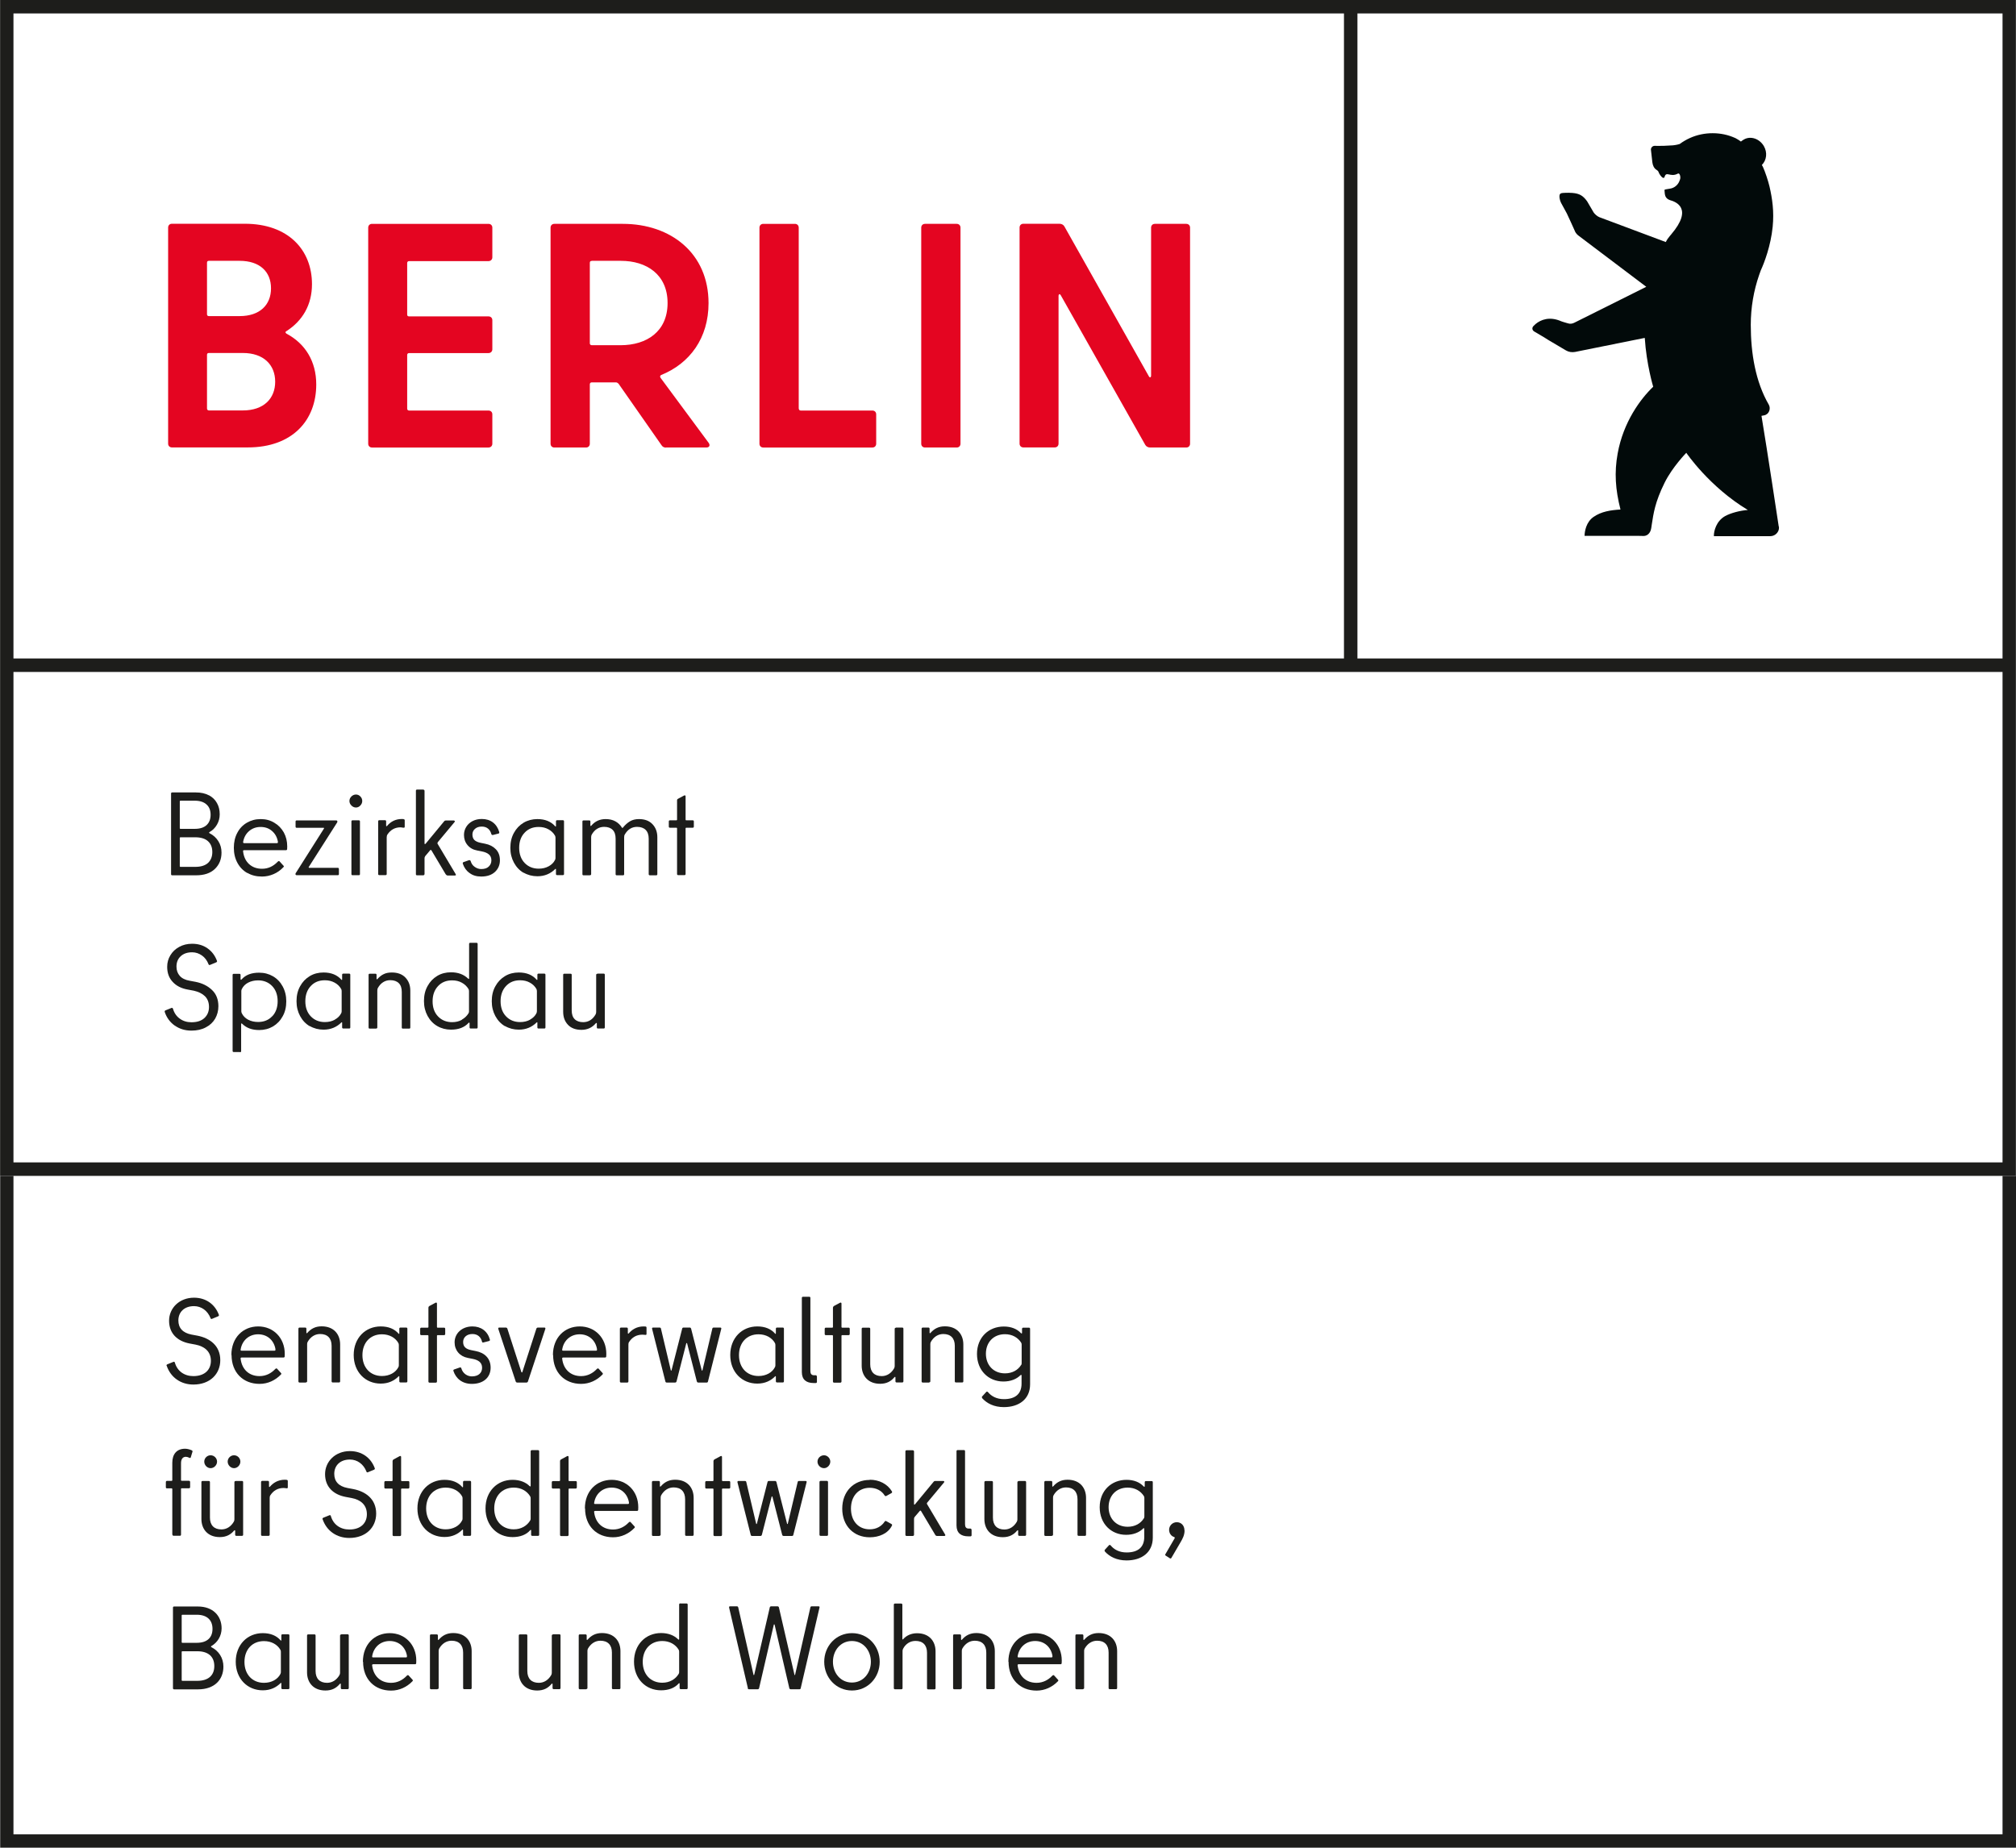 <?xml version="1.0" encoding="UTF-8"?>
<svg xmlns="http://www.w3.org/2000/svg" xmlns:xlink="http://www.w3.org/1999/xlink" id="Ebene_2" data-name="Ebene 2" viewBox="0 0 212.6 194.88">
  <defs>
    <style>
      .cls-1 {
        fill: #1d1d1b;
      }

      .cls-2 {
        fill: none;
      }

      .cls-3 {
        clip-path: url(#clippath-1);
      }

      .cls-4 {
        fill: #e40521;
      }

      .cls-5 {
        clip-path: url(#clippath);
      }

      .cls-6 {
        fill: #020a0a;
      }
    </style>
    <clipPath id="clippath">
      <rect class="cls-2" width="212.6" height="124.02"></rect>
    </clipPath>
    <clipPath id="clippath-1">
      <rect class="cls-2" y="124.02" width="212.6" height="70.87"></rect>
    </clipPath>
  </defs>
  <g id="Ebene_1-2" data-name="Ebene 1">
    <g>
      <path class="cls-1" d="M1.42,70.87h209.76v51.73H1.42v-51.73ZM1.42,1.42h140.31v68.03H1.42V1.42ZM143.15,1.42h68.03v68.03h-68.03V1.42ZM.01,124.02h212.58V0H.01v124.02Z"></path>
      <g class="cls-5">
        <path class="cls-4" d="M121.39,24v15.61c0,.2-.13.27-.24.07l-8.91-15.81c-.1-.17-.3-.27-.51-.27h-3.81c-.24,0-.4.17-.4.4v22.79c0,.24.17.4.4.4h3.31c.24,0,.4-.17.4-.4v-15.57c0-.2.13-.27.24-.07l8.91,15.78c.1.17.3.27.51.27h3.81c.24,0,.4-.17.4-.4v-22.79c0-.24-.17-.4-.4-.4h-3.31c-.24,0-.4.17-.4.4M97.55,47.2h3.34c.24,0,.4-.17.4-.4v-22.79c0-.24-.17-.4-.4-.4h-3.34c-.24,0-.4.17-.4.4v22.79c0,.24.17.4.4.4M84.23,43.09v-19.08c0-.24-.17-.4-.4-.4h-3.34c-.24,0-.4.17-.4.4v22.79c0,.24.17.4.4.4h11.51c.24,0,.4-.17.4-.4v-3.1c0-.24-.17-.4-.4-.4h-7.56c-.13,0-.2-.1-.2-.2M62.4,27.51h3.07c2.73,0,4.93,1.45,4.93,4.45s-2.19,4.45-4.96,4.45h-3.04c-.13,0-.2-.1-.2-.2v-8.49c0-.14.07-.2.2-.2M70.23,47.2h4.25c.34,0,.44-.24.24-.51l-5.06-6.84c-.07-.1-.07-.24.07-.3,3-1.21,4.99-3.88,4.99-7.58,0-5.26-3.98-8.36-9.04-8.36h-7.22c-.24,0-.4.17-.4.4v22.79c0,.24.17.4.4.4h3.34c.24,0,.4-.17.4-.4v-6.27c0-.13.1-.2.2-.2h2.56c.1,0,.2.07.27.14l4.52,6.47c.1.17.27.27.47.27M51.92,27.11v-3.1c0-.24-.17-.4-.41-.4h-12.28c-.24,0-.4.17-.4.4v22.79c0,.24.17.4.4.4h12.28c.24,0,.41-.17.41-.4v-3.1c0-.24-.17-.4-.41-.4h-8.37c-.14,0-.2-.1-.2-.2v-5.66c0-.14.1-.2.2-.2h8.37c.24,0,.41-.17.41-.4v-3.07c0-.24-.17-.4-.41-.4h-8.37c-.14,0-.2-.07-.2-.2v-5.43c0-.14.1-.2.2-.2h8.37c.24,0,.41-.17.41-.4M25.61,43.29h-3.58c-.13,0-.2-.1-.2-.2v-5.66c0-.14.07-.2.2-.2h3.58c2.19,0,3.41,1.25,3.41,3.03s-1.21,3.03-3.41,3.03M25.27,27.51c2.13,0,3.31,1.15,3.31,2.9s-1.18,2.93-3.31,2.93h-3.24c-.13,0-.2-.07-.2-.2v-5.43c0-.14.07-.2.2-.2h3.24ZM30.2,34.93c1.69-1.08,2.7-2.76,2.7-4.96,0-3.61-2.5-6.37-7.08-6.37h-7.69c-.24,0-.4.17-.4.4v22.79c0,.24.17.4.4.4h8c4.72,0,7.22-2.87,7.22-6.64,0-2.46-1.18-4.32-3.14-5.36-.14-.1-.14-.2,0-.27"></path>
        <path class="cls-6" d="M187.58,55.54s-1.24-8.22-1.82-11.68c.16-.03.26-.05.26-.05.54-.09.75-.71.51-1.13-1.4-2.41-1.9-5.42-1.9-8.41,0-1.84.31-3.61.88-5.26.03-.09.07-.19.1-.28.02-.06.06-.18.07-.2.38-.82,1.06-2.61,1.26-4.61.16-1.62-.04-2.97-.33-4.23-.14-.61-.48-1.62-.7-2.09-.04-.07-.08-.13-.11-.2.51-.51.6-1.32.21-1.99-.46-.79-1.4-1.1-2.1-.7-.07.04-.25.16-.32.22-.13-.09-.2-.14-.2-.14,0,0-.2-.13-.37-.22,0,0-.06-.03-.07-.03-.72-.32-1.5-.49-2.34-.49-.41,0-.81.04-1.2.12-.84.17-1.61.53-2.28,1.02-.35.11-.72.14-.72.14l-.95.05c-.45.02-.96,0-.96,0-.22,0-.4.18-.4.4,0,.02.15,1.33.15,1.33.04.33.17.64.45.81l.03.02c.09.06.13.11.15.15.1.29.32.57.46.65.07.04.17.02.19-.05.18-.71.61.06,1.41-.38.21-.11.32.39.23.61l-.07.19c-.17.42-.55.73-1.01.79-.36.05-.56.09-.56.14.04.4,0,.75.4.99.12.06.18.08.18.08.63.17,2.46.87.13,3.61,0,0-.22.25-.39.49-.05.07-.09.15-.13.22l-.05.1-7-2.62c-.21-.08-.48-.31-.61-.5l-.69-1.18c-.43-.59-.8-.82-1.55-.88-.54-.04-.97,0-.97,0-.21.01-.33.06-.37.18-.05.13-.05.46.15.88l.6,1.1c.05.08.81,1.77.81,1.77.07.21.2.39.38.54.02.01,7.19,5.43,7.19,5.43l-7.57,3.78c-.22.12-.47.15-.71.07-.28-.08-.68-.2-.68-.21-1.24-.55-2.17-.17-2.72.29,0,0-.21.2-.21.2-.21.21-.13.48.1.6,0,0,1.2.7,1.46.88l1.86,1.1c.29.17.63.22.96.16l7.35-1.48c.18,2.81.89,5.15.89,5.15-1.33,1.27-3.15,3.71-3.75,7.05-.36,1.99-.24,3.78.3,5.9-1.03.06-2.02.21-2.84.78-.78.54-.94,1.51-.95,2h5.74s.48.01.48.01c.6,0,.76-.61.76-.61.06-.18.08-.42.11-.6.18-1.15.33-2.34,1.35-4.4.82-1.66,2.29-3.16,2.29-3.16,0,0,2.42,3.58,6.49,6.03-.78.05-1.79.31-2.39.64-.95.53-1.21,1.61-1.19,2.12h5.95c.41,0,.75-.27.87-.62.01-.04.02-.08.03-.12,0-.03,0-.06.01-.08,0-.06,0-.12,0-.19"></path>
        <path class="cls-1" d="M22.02,83.87c.38.2.67.48.86.83.2.35.29.74.29,1.19,0,.4-.1.76-.29,1.09-.19.33-.45.59-.77.77-.08.05-.08.1,0,.14.38.19.69.47.91.82.23.36.34.76.34,1.21,0,.7-.23,1.28-.7,1.73-.47.45-1.13.67-1.98.67h-2.52c-.08,0-.12-.04-.12-.12v-8.5c0-.08.04-.12.12-.12h2.5c.53,0,.98.1,1.36.3M18.96,84.52v2.84s.02.06.06.06h1.52c.54,0,.95-.13,1.24-.39.28-.26.43-.62.43-1.09s-.14-.83-.43-1.09c-.28-.26-.7-.4-1.24-.4h-1.52s-.06.02-.06.06M18.96,88.37v3s.02.06.06.06h1.57c.59,0,1.04-.14,1.34-.41.3-.28.46-.66.46-1.15s-.15-.87-.46-1.15c-.3-.27-.75-.41-1.34-.41h-1.57s-.06.02-.06.06"></path>
        <path class="cls-1" d="M26.08,92.08c-.44-.25-.79-.61-1.04-1.07-.25-.46-.38-.99-.38-1.59s.12-1.13.37-1.59c.24-.46.58-.81,1.01-1.06.43-.25.91-.38,1.45-.38s1,.12,1.43.38c.43.25.76.59,1.01,1.03.24.44.36.93.36,1.48,0,.12,0,.22-.01.29-.02.07-.06.1-.12.1h-4.41c-.1,0-.14.05-.11.16.07.55.28.99.63,1.31.35.32.81.49,1.36.49.62,0,1.17-.24,1.64-.73.09-.09.16-.11.21-.05l.41.45c.06.05.06.1,0,.16-.3.32-.64.56-1.03.73-.39.17-.8.26-1.23.26-.58,0-1.09-.12-1.53-.38M29.31,88.79c-.08-.47-.29-.86-.62-1.14-.33-.29-.73-.43-1.21-.43s-.88.15-1.22.44c-.34.3-.54.68-.62,1.14v.06s.03.07.11.07h3.44c.1,0,.14-.05.11-.15"></path>
        <path class="cls-1" d="M32.61,91.53h3.01c.08,0,.12.05.12.14v.52c0,.08-.04.12-.12.12h-4.31c-.1,0-.15-.04-.15-.12,0-.05.01-.09.04-.12l2.97-4.69c.02-.05.01-.07-.04-.07h-2.84c-.08,0-.12-.04-.12-.12v-.54c0-.08.04-.12.12-.12h4.15c.09,0,.14.04.14.12,0,.04-.01.08-.04.12l-2.99,4.69s0,.07.05.07"></path>
        <path class="cls-1" d="M37.06,84.96c-.14-.14-.21-.3-.21-.48s.07-.34.21-.48c.14-.13.3-.2.48-.2s.33.07.46.2c.13.13.2.29.2.48s-.07.34-.2.48c-.13.14-.29.21-.46.21-.18,0-.34-.07-.48-.21M37.06,92.19v-5.55c0-.08.04-.12.12-.12h.66c.08,0,.12.04.12.12v5.55c0,.08-.04.12-.12.12h-.66c-.08,0-.12-.04-.12-.12"></path>
        <path class="cls-1" d="M42.57,86.41c.08,0,.11.04.11.12v.66c0,.07-.03.11-.09.11s-.12,0-.18-.02c-.06-.01-.12-.02-.17-.02-.58,0-1.04.25-1.37.74-.06.08-.09.19-.09.31v3.87c0,.08-.04.12-.12.12h-.66c-.08,0-.12-.04-.12-.12v-5.55c0-.08.04-.12.12-.12h.6c.08,0,.12.04.12.12v.45s0,.05.03.06c.02,0,.04,0,.06-.02.41-.49.93-.74,1.58-.74.08,0,.14,0,.19.01"></path>
        <path class="cls-1" d="M47,92.21l-1.49-2.5s-.04-.06-.07-.07c-.03,0-.06.01-.08.04l-.52.62c-.05.07-.07.14-.07.23v1.66s-.01.06-.04.09c-.03.03-.06.04-.1.04h-.65c-.08,0-.12-.04-.12-.12v-8.8c0-.08.04-.12.12-.12h.65s.07.01.1.04c.02.02.04.05.04.09v5.54c0,.05.01.08.04.08.02,0,.05-.01.09-.06l1.95-2.36c.04-.05.09-.07.15-.07h.86s.08.02.1.05c.02.03,0,.07-.02.11l-1.75,2.1s-.05.08-.06.11c0,.03,0,.06.03.11l1.89,3.17s.03.06.03.08c0,.05-.04.07-.11.07h-.76c-.08,0-.14-.04-.19-.11"></path>
        <path class="cls-1" d="M49.51,92.08c-.34-.25-.57-.58-.71-1v-.05s.02-.08.07-.1l.6-.21h.05s.09.02.11.09c.08.27.22.48.43.62.21.15.44.23.68.23.35,0,.62-.08.8-.26.18-.17.28-.39.28-.66s-.09-.48-.27-.63c-.18-.15-.43-.25-.74-.31l-.5-.1c-.43-.08-.76-.27-1.01-.57-.25-.3-.37-.65-.37-1.07,0-.31.08-.59.24-.85.16-.26.38-.46.67-.61.29-.15.61-.22.97-.22.46,0,.85.12,1.17.36.32.24.54.58.67,1.02v.05c.01.05-.02.09-.09.11l-.59.15h-.05s-.08-.02-.1-.09c-.07-.25-.18-.45-.36-.59-.17-.14-.39-.21-.66-.21-.29,0-.53.08-.71.24-.18.16-.27.36-.27.6s.07.44.21.58c.14.13.35.23.64.29l.49.1c.47.09.85.29,1.13.58.29.3.43.68.43,1.17s-.18.91-.53,1.23c-.35.32-.83.48-1.44.48-.49,0-.91-.12-1.24-.38"></path>
        <path class="cls-1" d="M55.22,92.06c-.43-.25-.77-.61-1.02-1.07-.25-.46-.38-.98-.38-1.57s.12-1.12.38-1.58c.25-.46.59-.81,1.02-1.07.43-.25.92-.38,1.45-.38.82,0,1.44.26,1.89.77.02.02.03.02.05.01.02,0,.02-.03.02-.05v-.49c0-.08.04-.12.12-.12h.61c.08,0,.12.04.12.12v5.55c0,.08-.04.12-.12.12h-.61c-.08,0-.12-.04-.12-.12v-.49s0-.04-.02-.05c-.02,0-.03,0-.05.01-.52.52-1.15.77-1.89.77-.53,0-1.02-.13-1.45-.38M57.86,91.37c.31-.17.53-.39.67-.67.04-.07.05-.14.05-.23v-2.1c0-.08-.01-.16-.05-.23-.16-.28-.39-.51-.69-.67-.3-.17-.65-.25-1.03-.25-.62,0-1.11.2-1.49.61-.38.4-.57.94-.57,1.59s.19,1.19.57,1.59c.38.4.88.61,1.49.61.39,0,.74-.08,1.05-.25"></path>
        <path class="cls-1" d="M62.2,92.32h-.66c-.08,0-.12-.04-.12-.12v-5.55c0-.08.04-.12.12-.12h.6c.08,0,.12.04.12.12v.41s.01.06.03.06c.02,0,.04,0,.07-.04.39-.46.89-.69,1.51-.69.4,0,.74.08,1.03.24.29.16.51.38.68.65.03.06.08.06.12,0,.23-.29.48-.5.74-.66.26-.15.57-.23.94-.23.62,0,1.09.18,1.43.54.34.36.51.82.51,1.38v3.89c0,.08-.04.12-.12.12h-.66c-.08,0-.13-.04-.13-.12v-3.74c0-.41-.11-.72-.32-.93-.21-.21-.52-.32-.91-.32-.55,0-.98.27-1.29.8-.05.08-.07.18-.07.3v3.89c0,.08-.04.12-.12.12h-.66c-.08,0-.12-.04-.12-.12v-3.74c0-.41-.1-.72-.31-.93-.21-.21-.51-.32-.9-.32-.28,0-.53.07-.75.21-.23.14-.41.35-.56.61-.04.08-.06.17-.06.27v3.89c0,.08-.04.12-.12.12"></path>
        <path class="cls-1" d="M71.48,84.26l.67-.36s.04-.01.06-.01c.06,0,.09.03.09.1v2.47s.02.06.06.06h.69c.08,0,.12.04.12.12v.54c0,.08-.04.12-.12.12h-.69s-.06.02-.06.06v4.82c0,.08-.04.12-.12.12h-.66c-.08,0-.12-.04-.12-.12v-4.82s-.02-.06-.06-.06h-.69c-.08,0-.12-.04-.12-.12v-.54c0-.08.04-.12.12-.12h.69s.06-.02.06-.06v-2.05c0-.08.03-.12.09-.15"></path>
        <path class="cls-1" d="M18.44,108.18c-.5-.35-.86-.83-1.07-1.45v-.05c-.01-.05.02-.09.07-.11l.64-.26s.04-.01.06-.01c.02,0,.04,0,.06.03.02.02.03.04.04.06.13.45.37.8.72,1.05.34.25.76.38,1.23.38.59,0,1.05-.15,1.37-.45.32-.3.48-.69.48-1.16s-.14-.85-.43-1.14c-.29-.28-.68-.47-1.18-.58l-.64-.12c-.67-.12-1.2-.39-1.58-.81-.39-.41-.58-.94-.58-1.59,0-.44.11-.85.34-1.22.22-.37.53-.66.93-.88.4-.22.85-.33,1.36-.33.62,0,1.17.16,1.62.48.46.32.79.76,1,1.32,0,0,.01.02.01.05,0,.05-.03.09-.09.11l-.65.27s-.04.01-.06.01-.05,0-.06-.02c-.02-.02-.03-.04-.04-.06-.15-.39-.38-.7-.69-.92-.31-.22-.66-.34-1.04-.34-.51,0-.91.14-1.21.42-.3.28-.44.65-.44,1.09,0,.39.12.72.35.98.23.26.58.43,1.04.51l.64.12c.69.14,1.26.42,1.71.85.45.42.68,1,.68,1.72,0,.48-.12.92-.34,1.31-.23.39-.56.7-.99.92-.43.23-.93.34-1.51.34-.66,0-1.24-.17-1.74-.52"></path>
        <path class="cls-1" d="M25.31,110.96h-.66c-.08,0-.12-.04-.12-.12v-8.01c0-.08.04-.12.12-.12h.6c.08,0,.12.04.12.12v.44s.01.07.03.07c.02,0,.05-.01.08-.04.42-.48,1.03-.71,1.85-.71.54,0,1.03.13,1.46.38.43.25.77.61,1.02,1.07.25.46.38.98.38,1.57s-.12,1.12-.38,1.58c-.25.46-.59.81-1.02,1.07-.43.25-.92.38-1.46.38-.75,0-1.35-.22-1.79-.66-.03-.03-.06-.04-.08-.04-.02,0-.03.03-.03.08v2.84c0,.08-.04.12-.12.12M28.71,107.19c.38-.4.57-.94.57-1.59s-.19-1.19-.57-1.59c-.38-.4-.88-.61-1.49-.61-.39,0-.74.08-1.05.24-.31.16-.53.39-.67.68-.03.07-.05.13-.05.2v2.15c0,.07.02.13.05.2.14.29.37.52.67.68.31.16.66.24,1.05.24.61,0,1.11-.2,1.49-.61"></path>
        <path class="cls-1" d="M32.67,108.24c-.43-.25-.77-.61-1.02-1.07-.25-.46-.38-.98-.38-1.57s.12-1.12.38-1.58c.25-.46.59-.81,1.02-1.07.43-.26.92-.38,1.45-.38.82,0,1.44.26,1.89.77.01.02.03.02.05.01.02,0,.02-.03.02-.05v-.49c0-.08.04-.12.13-.12h.61c.08,0,.12.04.12.12v5.55c0,.08-.04.12-.12.12h-.61c-.08,0-.13-.04-.13-.12v-.49s0-.04-.02-.05c-.02,0-.04,0-.05.01-.52.52-1.15.77-1.89.77-.53,0-1.02-.13-1.45-.38M35.31,107.54c.31-.17.53-.39.67-.67.04-.07.05-.14.05-.23v-2.1c0-.08-.01-.16-.05-.23-.16-.28-.39-.51-.69-.67-.31-.17-.65-.25-1.03-.25-.62,0-1.11.2-1.49.61-.38.41-.57.94-.57,1.6s.19,1.19.57,1.59c.38.4.88.61,1.49.61.39,0,.74-.08,1.05-.25"></path>
        <path class="cls-1" d="M39.65,108.49h-.66c-.08,0-.12-.04-.12-.12v-5.55c0-.08.04-.12.12-.12h.6c.08,0,.12.04.12.12v.41s.01.06.03.06c.02,0,.04,0,.07-.04.2-.22.42-.4.66-.51.24-.12.53-.17.85-.17.62,0,1.1.18,1.44.54.34.36.51.82.51,1.37v3.89c0,.08-.04.12-.12.12h-.66c-.08,0-.12-.04-.12-.12v-3.74c0-.41-.1-.72-.31-.93-.21-.21-.51-.32-.9-.32-.28,0-.53.07-.75.21-.23.14-.41.35-.56.61-.04.08-.06.17-.06.26v3.9c0,.08-.04.12-.12.12"></path>
        <path class="cls-1" d="M49.59,99.44h.66c.08,0,.12.04.12.12v8.8c0,.08-.04.12-.12.12h-.61c-.08,0-.12-.04-.12-.12v-.44s-.01-.06-.03-.07c-.02,0-.05.01-.08.04-.43.47-1.04.71-1.85.71-.53,0-1.02-.13-1.45-.38-.43-.25-.77-.61-1.02-1.07-.25-.46-.38-.98-.38-1.57s.12-1.12.38-1.58c.25-.46.59-.81,1.02-1.07.43-.26.92-.38,1.45-.38.74,0,1.34.22,1.8.66.03.03.06.05.08.04.02,0,.03-.03.03-.07v-3.62c0-.08.04-.12.12-.12M48.71,107.54c.3-.17.53-.39.7-.67.04-.07.05-.13.05-.2v-2.15c0-.07-.02-.13-.05-.2-.17-.28-.4-.51-.7-.67-.3-.17-.64-.25-1.03-.25-.62,0-1.11.2-1.49.61-.38.41-.57.94-.57,1.6s.19,1.19.57,1.59c.38.4.88.61,1.49.61.38,0,.73-.08,1.03-.25"></path>
        <path class="cls-1" d="M53.26,108.24c-.43-.25-.77-.61-1.02-1.07-.25-.46-.38-.98-.38-1.57s.12-1.12.38-1.58c.25-.46.59-.81,1.02-1.07.43-.26.92-.38,1.45-.38.82,0,1.45.26,1.89.77.02.02.03.02.05.01.02,0,.02-.03.02-.05v-.49c0-.08.04-.12.12-.12h.61c.08,0,.12.04.12.12v5.55c0,.08-.04.12-.12.12h-.61c-.08,0-.12-.04-.12-.12v-.49s0-.04-.02-.05c-.02,0-.03,0-.05.01-.52.52-1.15.77-1.89.77-.53,0-1.02-.13-1.45-.38M55.9,107.54c.31-.17.53-.39.67-.67.03-.07.05-.14.05-.23v-2.1c0-.08-.02-.16-.05-.23-.16-.28-.39-.51-.69-.67-.3-.17-.65-.25-1.03-.25-.62,0-1.11.2-1.49.61-.38.41-.57.94-.57,1.6s.19,1.19.57,1.59c.38.4.88.61,1.49.61.39,0,.74-.08,1.05-.25"></path>
        <path class="cls-1" d="M63,102.69h.66c.08,0,.12.04.12.12v5.55c0,.08-.04.12-.12.12h-.6c-.08,0-.12-.04-.12-.12v-.41s-.01-.06-.03-.06c-.02,0-.05,0-.08.04-.39.46-.9.69-1.51.69s-1.1-.18-1.43-.54c-.34-.36-.5-.82-.5-1.37v-3.89c0-.08.04-.12.12-.12h.66c.08,0,.12.04.12.12v3.74c0,.41.1.72.31.93.21.21.51.32.9.32.28,0,.53-.07.75-.21.23-.14.41-.35.56-.61.04-.08.06-.17.06-.26v-3.9c0-.08.04-.12.12-.12"></path>
      </g>
      <polygon class="cls-1" points="211.18 124.02 211.18 193.47 1.42 193.47 1.42 124.02 .02 124.02 .02 194.88 212.6 194.88 212.6 124.02 211.18 124.02"></polygon>
      <g class="cls-3">
        <path class="cls-4" d="M121.39,77.15v15.61c0,.2-.13.27-.24.07l-8.91-15.81c-.1-.17-.3-.27-.51-.27h-3.81c-.24,0-.4.17-.4.4v22.79c0,.24.17.4.4.4h3.31c.24,0,.41-.17.41-.4v-15.57c0-.2.14-.27.24-.07l8.91,15.78c.1.17.3.27.51.27h3.81c.24,0,.41-.17.41-.4v-22.79c0-.24-.17-.4-.41-.4h-3.31c-.24,0-.4.17-.4.4M97.55,100.35h3.34c.24,0,.4-.17.4-.4v-22.79c0-.24-.17-.4-.4-.4h-3.34c-.24,0-.4.17-.4.4v22.79c0,.24.17.4.4.4M84.23,96.23v-19.08c0-.24-.17-.4-.4-.4h-3.34c-.24,0-.4.17-.4.4v22.79c0,.24.17.4.4.4h11.51c.24,0,.4-.17.4-.4v-3.1c0-.24-.17-.4-.4-.4h-7.56c-.13,0-.2-.1-.2-.2M62.4,80.66h3.07c2.73,0,4.93,1.45,4.93,4.45s-2.19,4.45-4.96,4.45h-3.04c-.13,0-.2-.1-.2-.2v-8.5c0-.13.07-.2.2-.2M70.23,100.35h4.25c.34,0,.44-.24.24-.51l-5.06-6.84c-.07-.1-.07-.24.07-.3,3-1.21,4.99-3.88,4.99-7.59,0-5.26-3.98-8.36-9.04-8.36h-7.22c-.24,0-.4.17-.4.4v22.79c0,.24.17.4.4.4h3.34c.24,0,.4-.17.4-.4v-6.27c0-.13.1-.2.2-.2h2.57c.1,0,.2.07.27.14l4.52,6.47c.1.17.27.27.47.27M51.92,80.26v-3.1c0-.24-.17-.4-.4-.4h-12.28c-.24,0-.4.17-.4.4v22.79c0,.24.17.4.4.4h12.28c.24,0,.4-.17.4-.4v-3.1c0-.24-.17-.4-.4-.4h-8.37c-.14,0-.2-.1-.2-.2v-5.66c0-.13.1-.2.2-.2h8.37c.24,0,.4-.17.4-.4v-3.07c0-.24-.17-.4-.4-.4h-8.37c-.14,0-.2-.07-.2-.2v-5.43c0-.13.1-.2.2-.2h8.37c.24,0,.4-.17.4-.4M25.61,96.44h-3.58c-.13,0-.2-.1-.2-.2v-5.66c0-.13.07-.2.2-.2h3.58c2.19,0,3.41,1.25,3.41,3.03s-1.21,3.03-3.41,3.03M25.27,80.66c2.12,0,3.31,1.15,3.31,2.9s-1.18,2.93-3.31,2.93h-3.24c-.13,0-.2-.07-.2-.2v-5.43c0-.13.07-.2.2-.2h3.24ZM30.2,88.08c1.69-1.08,2.7-2.76,2.7-4.96,0-3.61-2.5-6.37-7.08-6.37h-7.69c-.23,0-.4.17-.4.4v22.79c0,.24.17.4.4.4h8c4.72,0,7.22-2.87,7.22-6.64,0-2.46-1.18-4.32-3.14-5.36-.14-.1-.14-.2,0-.27"></path>
        <path class="cls-6" d="M187.58,108.69s-1.24-8.22-1.82-11.68c.16-.03.26-.05.26-.05.54-.09.75-.71.5-1.13-1.4-2.41-1.9-5.42-1.9-8.41,0-1.84.31-3.61.88-5.26.03-.09.07-.19.1-.28.02-.06.06-.18.07-.2.38-.82,1.06-2.61,1.26-4.61.16-1.62-.04-2.97-.33-4.23-.14-.61-.48-1.62-.7-2.09-.04-.07-.08-.13-.11-.2.51-.51.6-1.32.21-1.99-.46-.79-1.4-1.1-2.1-.7-.07.04-.25.16-.32.22-.13-.09-.2-.14-.2-.14,0,0-.2-.13-.37-.22,0,0-.06-.03-.06-.03-.72-.32-1.5-.49-2.34-.49-.41,0-.81.04-1.2.12-.84.17-1.61.53-2.28,1.02-.35.11-.72.14-.72.14l-.95.05c-.45.02-.96,0-.96,0-.22,0-.4.18-.4.4,0,.02.15,1.33.15,1.33.04.33.17.64.45.81l.03.02c.09.06.13.11.15.15.1.29.32.57.46.65.07.04.17.02.19-.05.18-.71.61.06,1.41-.38.21-.11.32.39.23.61l-.08.19c-.17.42-.55.73-1.01.79-.36.05-.56.09-.56.14.04.4,0,.75.41.99.12.06.18.08.18.08.63.17,2.46.87.13,3.61,0,0-.22.25-.39.49-.05.07-.09.15-.13.22l-.05.1-7-2.62c-.21-.08-.48-.31-.61-.5l-.69-1.18c-.43-.59-.8-.82-1.55-.88-.54-.04-.97,0-.97,0-.21.01-.33.06-.37.18-.05.13-.05.46.15.88l.6,1.1c.05.08.81,1.77.81,1.77.07.21.2.39.38.53.02.01,7.19,5.43,7.19,5.43l-7.57,3.78c-.22.12-.47.15-.71.07-.28-.08-.68-.2-.68-.21-1.24-.55-2.17-.17-2.72.29,0,0-.21.2-.21.2-.21.21-.13.48.1.6,0,0,1.2.7,1.46.88l1.86,1.1c.29.17.63.22.96.16l7.35-1.48c.18,2.82.89,5.15.89,5.15-1.33,1.27-3.15,3.71-3.75,7.05-.36,1.99-.24,3.78.3,5.9-1.03.06-2.02.21-2.84.78-.78.54-.94,1.51-.95,2h5.74s.49.01.49.01c.6,0,.76-.61.76-.61.06-.18.08-.42.11-.6.18-1.15.33-2.34,1.35-4.4.82-1.67,2.29-3.16,2.29-3.16,0,0,2.42,3.58,6.49,6.03-.78.05-1.79.31-2.39.64-.95.53-1.21,1.61-1.19,2.12h5.95c.41,0,.75-.27.87-.62.01-.04.02-.08.03-.12,0-.03.01-.06.01-.08,0-.06,0-.12,0-.19"></path>
        <path class="cls-1" d="M17.57,144.06c-.03-.07,0-.12.07-.16l.64-.26c.08-.04.14,0,.16.08.26.9,1,1.42,1.95,1.42,1.23,0,1.85-.7,1.85-1.61,0-.97-.65-1.52-1.61-1.71l-.64-.12c-1.3-.25-2.16-1.07-2.16-2.4s1.08-2.43,2.63-2.43c1.26,0,2.21.7,2.62,1.8.03.07,0,.12-.07.16l-.65.27c-.08.04-.14,0-.16-.08-.3-.77-.96-1.26-1.74-1.26-1.05,0-1.65.65-1.65,1.51,0,.78.45,1.31,1.39,1.49l.64.12c1.25.25,2.39,1.02,2.39,2.58,0,1.45-1.08,2.57-2.84,2.57-1.31,0-2.39-.74-2.81-1.98"></path>
        <path class="cls-1" d="M24.4,142.92c0-1.84,1.23-3.02,2.83-3.02s2.8,1.21,2.8,2.89c0,.09,0,.19-.01.29-.01.06-.05.1-.12.1h-4.41c-.09,0-.14.04-.11.16.14,1.09.88,1.8,1.99,1.8.69,0,1.24-.31,1.64-.73.09-.09.15-.11.21-.05l.41.45c.05.05.05.11,0,.16-.59.61-1.37.99-2.26.99-1.73,0-2.95-1.2-2.95-3.04M29.05,142.3c-.16-.94-.86-1.57-1.83-1.57s-1.69.66-1.84,1.59c-.02.1,0,.14.11.14h3.44c.1,0,.14-.04.11-.15"></path>
        <path class="cls-1" d="M32.25,145.82h-.66c-.07,0-.12-.05-.12-.12v-5.55c0-.08.05-.13.12-.13h.6c.08,0,.12.05.12.13v.41c0,.06.05.09.1.02.38-.43.84-.69,1.51-.69,1.29,0,1.95.85,1.95,1.91v3.89c0,.08-.05.12-.12.12h-.66c-.08,0-.12-.05-.12-.12v-3.74c0-.81-.44-1.25-1.21-1.25-.55,0-1.01.3-1.31.82-.05.1-.06.16-.06.26v3.9c0,.08-.05.12-.12.12"></path>
        <path class="cls-1" d="M37.3,142.92c0-1.81,1.24-3.02,2.85-3.02.83,0,1.46.27,1.89.77.04.04.07.01.07-.04v-.49c0-.08.05-.12.12-.12h.61c.08,0,.12.05.12.12v5.55c0,.08-.05.12-.12.12h-.61c-.07,0-.12-.05-.12-.12v-.49c0-.05-.04-.07-.07-.04-.46.46-1.06.77-1.89.77-1.61,0-2.85-1.21-2.85-3.02M42.01,144.2c.04-.07.05-.12.05-.22v-2.1c0-.1-.01-.15-.05-.23-.31-.55-.94-.92-1.73-.92-1.24,0-2.06.89-2.06,2.2s.83,2.2,2.06,2.2c.79,0,1.44-.36,1.73-.93"></path>
        <path class="cls-1" d="M45.26,137.76l.67-.36c.09-.04.15,0,.15.09v2.48s.02.06.06.06h.69c.08,0,.12.05.12.13v.54c0,.07-.05.12-.12.12h-.69s-.06.02-.06.06v4.83c0,.07-.05.12-.12.12h-.66c-.08,0-.12-.05-.12-.12v-4.83s-.03-.06-.06-.06h-.69c-.08,0-.12-.05-.12-.12v-.54c0-.08.05-.13.12-.13h.69s.06-.02.06-.06v-2.05c0-.06.02-.12.09-.15"></path>
        <path class="cls-1" d="M47.82,144.59c-.03-.07,0-.12.07-.15l.6-.21c.08-.02.14.01.16.09.16.56.65.85,1.11.85.73,0,1.08-.4,1.08-.91,0-.58-.43-.83-1.01-.94l-.5-.1c-.85-.16-1.39-.81-1.39-1.64,0-.94.77-1.68,1.88-1.68.9,0,1.59.49,1.84,1.38.02.09-.01.14-.09.16l-.59.15c-.08.03-.14-.01-.15-.09-.12-.49-.47-.8-1.01-.8-.59,0-.98.35-.98.84,0,.51.3.75.85.86l.49.1c.89.17,1.56.74,1.56,1.75s-.74,1.71-1.98,1.71c-1.02,0-1.69-.57-1.95-1.38"></path>
        <path class="cls-1" d="M56.71,140.02h.7c.09,0,.12.05.1.14l-1.84,5.56c-.02.06-.09.1-.16.1h-.96c-.07,0-.14-.04-.16-.1l-1.84-5.56c-.02-.09.01-.14.1-.14h.7c.06,0,.12.04.15.1l1.49,4.61s.07.05.09,0l1.49-4.61c.03-.06.09-.1.15-.1"></path>
        <path class="cls-1" d="M58.31,142.92c0-1.84,1.23-3.02,2.83-3.02s2.8,1.21,2.8,2.89c0,.09,0,.19-.01.29-.01.06-.05.1-.12.1h-4.41c-.09,0-.14.04-.11.16.14,1.09.88,1.8,1.99,1.8.69,0,1.24-.31,1.64-.73.09-.09.15-.11.21-.05l.41.45c.05.05.05.11,0,.16-.59.61-1.37.99-2.26.99-1.73,0-2.95-1.2-2.95-3.04M62.96,142.3c-.16-.94-.86-1.57-1.83-1.57s-1.69.66-1.84,1.59c-.02.1,0,.14.11.14h3.44c.1,0,.14-.04.11-.15"></path>
        <path class="cls-1" d="M68.07,139.91c.07,0,.11.05.11.12v.66c0,.09-.05.12-.14.1-.1-.01-.21-.02-.3-.02-.65,0-1.09.31-1.38.74-.08.11-.09.2-.09.31v3.88c0,.07-.05.12-.12.12h-.66c-.08,0-.12-.05-.12-.12v-5.55c0-.08.05-.13.12-.13h.6c.07,0,.12.05.12.13v.45c0,.06.04.09.09.04.33-.39.84-.74,1.58-.74.06,0,.12,0,.19.01"></path>
        <path class="cls-1" d="M75.28,140.02h.67c.09,0,.14.05.11.14l-1.4,5.55c-.01.07-.06.11-.14.11h-.88c-.09,0-.14-.05-.16-.14l-1.02-3.99c-.01-.05-.07-.05-.09,0l-1.02,3.99c-.02.09-.07.14-.16.14h-.88c-.08,0-.12-.04-.14-.11l-1.4-5.55c-.03-.09.02-.14.11-.14h.67c.09,0,.14.04.15.11l1.04,4.39c.01.06.06.06.08,0l1.12-4.39c.02-.07.06-.11.14-.11h.66c.08,0,.11.04.14.11l1.12,4.39c.01.06.06.06.08,0l1.04-4.39c.01-.07.06-.11.15-.11"></path>
        <path class="cls-1" d="M77.01,142.92c0-1.81,1.24-3.02,2.85-3.02.82,0,1.46.27,1.89.77.04.04.07.01.07-.04v-.49c0-.08.05-.12.12-.12h.61c.08,0,.12.05.12.12v5.55c0,.08-.05.12-.12.12h-.61c-.07,0-.12-.05-.12-.12v-.49c0-.05-.04-.07-.07-.04-.46.46-1.06.77-1.89.77-1.61,0-2.85-1.21-2.85-3.02M81.72,144.2c.04-.07.05-.12.05-.22v-2.1c0-.1-.01-.15-.05-.23-.31-.55-.94-.92-1.73-.92-1.24,0-2.06.89-2.06,2.2s.83,2.2,2.06,2.2c.79,0,1.44-.36,1.73-.93"></path>
        <path class="cls-1" d="M86.15,145.19v.56c0,.08-.05.12-.12.12h-.23c-.76,0-1.24-.35-1.24-1.15v-7.83c0-.07.05-.12.12-.12h.66c.08,0,.12.05.12.12v7.71c0,.27.1.45.38.45h.18c.07,0,.12.05.12.12"></path>
        <path class="cls-1" d="M87.92,137.76l.67-.36c.09-.04.15,0,.15.09v2.48s.02.06.06.06h.69c.08,0,.12.05.12.13v.54c0,.07-.05.12-.12.12h-.69s-.06.02-.06.06v4.83c0,.07-.05.12-.12.12h-.66c-.08,0-.12-.05-.12-.12v-4.83s-.02-.06-.06-.06h-.69c-.08,0-.12-.05-.12-.12v-.54c0-.08.05-.13.12-.13h.69s.06-.02.06-.06v-2.05c0-.06.03-.12.09-.15"></path>
        <path class="cls-1" d="M94.49,140.02h.66c.07,0,.12.05.12.12v5.55c0,.07-.05.12-.12.12h-.6c-.07,0-.12-.05-.12-.12v-.41c0-.06-.05-.09-.11-.02-.36.43-.82.69-1.51.69-1.27,0-1.94-.85-1.94-1.91v-3.89c0-.07.05-.12.12-.12h.66c.07,0,.12.05.12.12v3.74c0,.81.44,1.25,1.21,1.25.55,0,1.01-.3,1.31-.82.05-.1.06-.16.06-.26v-3.9c0-.07.05-.12.12-.12"></path>
        <path class="cls-1" d="M97.97,145.82h-.66c-.07,0-.12-.05-.12-.12v-5.55c0-.08.05-.13.12-.13h.6c.08,0,.12.05.12.13v.41c0,.06.05.09.1.02.38-.43.84-.69,1.51-.69,1.29,0,1.95.85,1.95,1.91v3.89c0,.08-.05.12-.12.12h-.66c-.08,0-.12-.05-.12-.12v-3.74c0-.81-.44-1.25-1.21-1.25-.55,0-1.01.3-1.31.82-.05.1-.06.16-.06.26v3.9c0,.08-.05.12-.12.12"></path>
        <path class="cls-1" d="M103.58,147.45c-.05-.06-.05-.12,0-.17l.42-.46c.05-.06.11-.06.18,0,.36.44.91.75,1.69.75,1.15,0,1.86-.51,1.86-1.64v-.86c0-.06-.06-.09-.12-.02-.42.41-1.02.66-1.8.66-1.56,0-2.78-1.16-2.78-2.91s1.24-2.89,2.83-2.89c.77,0,1.39.25,1.81.7.06.06.11.04.11-.04v-.41c0-.08.06-.13.12-.13h.61c.08,0,.12.05.12.13v5.85c0,1.55-1.16,2.4-2.77,2.4-1.03,0-1.79-.39-2.29-.95M107.68,143.99c.05-.07.06-.14.06-.22v-1.94c0-.09-.01-.15-.06-.23-.33-.51-.91-.88-1.7-.88-1.2,0-2.01.85-2.01,2.06s.81,2.07,2.01,2.07c.79,0,1.38-.36,1.7-.88"></path>
        <path class="cls-1" d="M18.17,161.87v-4.83s-.03-.06-.06-.06h-.5c-.08,0-.12-.05-.12-.11v-.55c0-.08.05-.13.12-.13h.5s.06-.02.06-.06v-1.85c0-.9.46-1.48,1.35-1.48.25,0,.49.08.69.16.07.04.11.07.09.15l-.18.59c-.02.09-.09.09-.16.05-.12-.06-.25-.1-.36-.1-.31,0-.51.23-.51.67v1.8s.02.06.06.06h.78c.07,0,.12.05.12.13v.55c0,.06-.05.11-.12.11h-.78s-.06.02-.06.06v4.83c0,.08-.05.12-.11.12h-.67c-.08,0-.12-.05-.12-.12"></path>
        <path class="cls-1" d="M24.86,156.2h.66c.08,0,.12.05.12.12v5.55c0,.08-.05.12-.12.12h-.6c-.08,0-.12-.05-.12-.12v-.41c0-.06-.05-.09-.11-.03-.36.43-.83.69-1.51.69-1.28,0-1.94-.85-1.94-1.91v-3.89c0-.08.05-.12.12-.12h.66c.07,0,.12.05.12.12v3.74c0,.81.44,1.25,1.21,1.25.55,0,1.01-.3,1.31-.82.05-.1.06-.16.06-.26v-3.9c0-.08.05-.12.12-.12M21.54,154.16c0-.36.3-.67.67-.67s.68.31.68.67-.31.69-.68.69-.67-.33-.67-.69M24.01,154.16c0-.36.3-.67.67-.67s.67.31.67.67-.31.69-.67.69-.67-.33-.67-.69"></path>
        <path class="cls-1" d="M30.24,156.09c.07,0,.11.05.11.12v.66c0,.09-.05.12-.14.1-.1-.01-.21-.03-.3-.03-.65,0-1.09.31-1.38.74-.08.11-.09.2-.09.31v3.88c0,.07-.05.12-.13.12h-.66c-.08,0-.12-.05-.12-.12v-5.55c0-.07.05-.13.12-.13h.6c.07,0,.12.05.12.13v.45c0,.06.04.09.09.04.33-.39.84-.74,1.58-.74.06,0,.12,0,.19.01"></path>
        <path class="cls-1" d="M34.02,160.24c-.03-.07,0-.12.07-.16l.64-.26c.08-.04.14,0,.16.08.26.9,1,1.42,1.95,1.42,1.23,0,1.85-.7,1.85-1.61,0-.98-.65-1.53-1.61-1.71l-.64-.12c-1.3-.25-2.16-1.07-2.16-2.4s1.08-2.43,2.62-2.43c1.26,0,2.21.7,2.62,1.8.03.08,0,.12-.07.16l-.65.27c-.08.04-.14,0-.16-.08-.3-.77-.96-1.26-1.74-1.26-1.05,0-1.65.65-1.65,1.51,0,.78.45,1.31,1.39,1.49l.64.12c1.25.25,2.39,1.02,2.39,2.58,0,1.45-1.08,2.57-2.84,2.57-1.31,0-2.39-.74-2.81-1.98"></path>
        <path class="cls-1" d="M41.48,153.94l.67-.36c.09-.04.15,0,.15.09v2.48s.02.06.06.06h.69c.08,0,.12.05.12.13v.54c0,.07-.05.12-.12.12h-.69s-.06.02-.06.06v4.83c0,.07-.05.12-.12.12h-.66c-.08,0-.12-.05-.12-.12v-4.83s-.02-.06-.06-.06h-.69c-.08,0-.12-.05-.12-.12v-.54c0-.07.05-.13.12-.13h.69s.06-.02.06-.06v-2.05c0-.06.03-.12.09-.15"></path>
        <path class="cls-1" d="M44.02,159.1c0-1.81,1.24-3.02,2.85-3.02.82,0,1.46.27,1.89.77.04.04.07.01.07-.04v-.49c0-.08.05-.13.12-.13h.61c.08,0,.12.05.12.13v5.55c0,.08-.05.12-.12.12h-.61c-.07,0-.12-.05-.12-.12v-.49c0-.05-.04-.08-.07-.04-.46.46-1.06.77-1.89.77-1.61,0-2.85-1.21-2.85-3.02M48.73,160.37c.04-.07.05-.12.05-.22v-2.1c0-.1-.01-.15-.05-.23-.31-.55-.94-.92-1.73-.92-1.24,0-2.06.89-2.06,2.2s.83,2.2,2.06,2.2c.79,0,1.44-.36,1.73-.93"></path>
        <path class="cls-1" d="M56.08,152.95h.66c.08,0,.12.05.12.12v8.8c0,.08-.05.12-.12.12h-.61c-.07,0-.12-.05-.12-.12v-.44c0-.09-.05-.1-.11-.02-.41.46-1.04.71-1.85.71-1.61,0-2.85-1.21-2.85-3.02s1.24-3.02,2.85-3.02c.78,0,1.38.25,1.8.66.07.07.11.04.11-.04v-3.63c0-.07.05-.12.12-.12M55.91,160.37c.04-.07.05-.12.05-.2v-2.15c0-.08-.01-.12-.05-.2-.33-.55-.94-.92-1.73-.92-1.24,0-2.06.89-2.06,2.2s.83,2.2,2.06,2.2c.79,0,1.4-.38,1.73-.93"></path>
        <path class="cls-1" d="M59.14,153.94l.67-.36c.09-.04.15,0,.15.09v2.48s.02.06.06.06h.69c.08,0,.12.05.12.13v.54c0,.07-.05.12-.12.12h-.69s-.06.02-.06.06v4.83c0,.07-.05.12-.12.12h-.66c-.08,0-.12-.05-.12-.12v-4.83s-.03-.06-.06-.06h-.69c-.08,0-.12-.05-.12-.12v-.54c0-.07.05-.13.12-.13h.69s.06-.02.06-.06v-2.05c0-.06.02-.12.09-.15"></path>
        <path class="cls-1" d="M61.68,159.1c0-1.84,1.23-3.02,2.83-3.02s2.8,1.21,2.8,2.89c0,.09,0,.19-.01.29-.01.06-.05.1-.12.1h-4.41c-.09,0-.14.04-.11.16.14,1.09.88,1.8,1.99,1.8.69,0,1.24-.31,1.64-.73.09-.09.15-.11.21-.05l.41.45c.05.05.05.11,0,.16-.59.61-1.37.99-2.26.99-1.73,0-2.95-1.2-2.95-3.04M66.33,158.47c-.16-.94-.86-1.57-1.83-1.57s-1.69.66-1.84,1.59c-.02.1,0,.14.11.14h3.44c.1,0,.14-.04.11-.15"></path>
        <path class="cls-1" d="M69.53,162h-.66c-.08,0-.12-.05-.12-.12v-5.55c0-.08.05-.13.12-.13h.6c.07,0,.12.05.12.13v.41c0,.06.05.09.1.02.38-.43.84-.69,1.51-.69,1.29,0,1.95.85,1.95,1.91v3.89c0,.08-.05.12-.12.12h-.66c-.08,0-.12-.05-.12-.12v-3.74c0-.81-.44-1.25-1.21-1.25-.55,0-1.01.3-1.31.82-.05.1-.06.16-.06.26v3.9c0,.08-.05.12-.12.12"></path>
        <path class="cls-1" d="M75.32,153.94l.67-.36c.09-.04.15,0,.15.09v2.48s.02.06.06.06h.69c.08,0,.12.05.12.13v.54c0,.07-.05.12-.12.12h-.69s-.06.02-.06.06v4.83c0,.07-.05.12-.12.12h-.66c-.08,0-.12-.05-.12-.12v-4.83s-.02-.06-.06-.06h-.69c-.08,0-.12-.05-.12-.12v-.54c0-.07.05-.13.12-.13h.69s.06-.02.06-.06v-2.05c0-.06.03-.12.09-.15"></path>
        <path class="cls-1" d="M84.28,156.2h.67c.09,0,.14.05.11.14l-1.4,5.55c-.01.07-.06.11-.14.11h-.88c-.09,0-.14-.05-.16-.14l-1.02-3.99c-.01-.05-.07-.05-.09,0l-1.02,3.99c-.02.09-.07.14-.16.14h-.88c-.08,0-.12-.04-.14-.11l-1.4-5.55c-.02-.09.03-.14.11-.14h.67c.09,0,.14.04.15.11l1.04,4.39c.01.06.06.06.08,0l1.12-4.39c.02-.07.06-.11.14-.11h.66c.08,0,.11.04.14.11l1.12,4.39c.01.06.06.06.08,0l1.04-4.39c.01-.07.06-.11.15-.11"></path>
        <path class="cls-1" d="M86.21,154.16c0-.36.31-.67.69-.67.35,0,.66.31.66.67s-.31.69-.66.69c-.38,0-.69-.32-.69-.69M86.42,161.87v-5.55c0-.08.05-.13.12-.13h.66c.07,0,.12.05.12.13v5.55c0,.08-.05.12-.12.12h-.66c-.08,0-.12-.05-.12-.12"></path>
        <path class="cls-1" d="M91.72,156.07c.99,0,1.86.44,2.34,1.23.04.08.01.14-.05.18l-.54.3c-.06.04-.12.02-.18-.05-.31-.51-.89-.81-1.57-.81-1.2,0-1.98.89-1.98,2.19s.77,2.19,1.98,2.19c.69,0,1.24-.31,1.57-.81.05-.08.11-.09.18-.05l.54.3c.06.04.09.1.05.17-.41.83-1.35,1.23-2.34,1.23-1.69,0-2.9-1.21-2.9-3.02s1.21-3.03,2.9-3.03"></path>
        <path class="cls-1" d="M98.63,161.89l-1.49-2.5c-.04-.07-.1-.09-.15-.02l-.53.62c-.06.09-.07.12-.07.23v1.66c0,.07-.06.12-.14.12h-.65c-.07,0-.12-.05-.12-.12v-8.8c0-.07.05-.12.12-.12h.65c.07,0,.14.05.14.12v5.54c0,.1.06.11.12.02l1.95-2.36c.04-.05.09-.08.15-.08h.86c.1,0,.15.08.08.16l-1.75,2.1c-.06.08-.08.12-.02.21l1.89,3.18c.05.09.01.15-.09.15h-.76c-.09,0-.15-.04-.19-.11"></path>
        <path class="cls-1" d="M102.46,161.36v.56c0,.08-.05.12-.12.12h-.23c-.76,0-1.24-.35-1.24-1.15v-7.83c0-.07.05-.12.12-.12h.66c.08,0,.12.05.12.12v7.71c0,.27.1.45.38.45h.18c.07,0,.12.05.12.12"></path>
        <path class="cls-1" d="M107.43,156.2h.66c.07,0,.12.05.12.12v5.55c0,.07-.05.12-.12.12h-.6c-.07,0-.12-.05-.12-.12v-.41c0-.06-.05-.09-.11-.02-.36.43-.82.69-1.51.69-1.28,0-1.94-.85-1.94-1.91v-3.89c0-.07.05-.12.12-.12h.66c.08,0,.12.05.12.12v3.74c0,.81.44,1.25,1.21,1.25.55,0,1.01-.3,1.31-.82.05-.1.06-.16.06-.26v-3.9c0-.07.05-.12.12-.12"></path>
        <path class="cls-1" d="M110.91,162h-.66c-.08,0-.12-.05-.12-.12v-5.55c0-.08.05-.13.12-.13h.6c.07,0,.12.05.12.13v.41c0,.06.05.09.1.02.38-.43.84-.69,1.51-.69,1.29,0,1.95.85,1.95,1.91v3.89c0,.08-.05.12-.12.12h-.66c-.08,0-.12-.05-.12-.12v-3.74c0-.81-.44-1.25-1.21-1.25-.55,0-1.01.3-1.31.82-.05.1-.06.16-.06.26v3.9c0,.08-.05.12-.12.12"></path>
        <path class="cls-1" d="M116.52,163.62c-.05-.06-.05-.12,0-.17l.42-.46c.05-.06.11-.06.18,0,.36.44.91.75,1.69.75,1.15,0,1.86-.51,1.86-1.64v-.86c0-.06-.06-.09-.12-.02-.42.41-1.02.66-1.8.66-1.56,0-2.78-1.16-2.78-2.91s1.24-2.89,2.83-2.89c.77,0,1.39.25,1.81.7.06.06.11.04.11-.04v-.41c0-.08.06-.12.12-.12h.61c.08,0,.12.05.12.12v5.85c0,1.55-1.16,2.4-2.77,2.4-1.02,0-1.79-.39-2.29-.95M120.62,160.16c.05-.07.06-.14.06-.22v-1.94c0-.09-.01-.15-.06-.22-.33-.51-.91-.88-1.7-.88-1.2,0-2.01.85-2.01,2.06s.81,2.07,2.01,2.07c.79,0,1.38-.36,1.7-.88"></path>
        <path class="cls-1" d="M124.92,161.41c0,.51-.21.89-.44,1.28l-.94,1.61c-.04.08-.1.1-.18.05l-.42-.27c-.08-.05-.08-.1-.04-.16l.96-1.65c.05-.09.04-.12-.05-.16-.31-.1-.52-.4-.52-.76,0-.44.36-.8.81-.8s.81.33.81.88"></path>
        <path class="cls-1" d="M23.37,171.74c0,.81-.44,1.5-1.06,1.86-.09.05-.08.1,0,.14.75.38,1.25,1.12,1.25,2.04,0,1.35-.91,2.4-2.68,2.4h-2.52c-.07,0-.12-.05-.12-.12v-8.5c0-.08.05-.12.12-.12h2.5c1.62,0,2.51,1.01,2.51,2.31M19.16,170.37v2.84s.02.06.06.06h1.53c1.1,0,1.66-.56,1.66-1.47s-.56-1.49-1.66-1.49h-1.53s-.06.02-.06.06M19.16,174.22v3s.02.06.06.06h1.58c1.2,0,1.8-.6,1.8-1.56s-.6-1.56-1.8-1.56h-1.58s-.06.02-.06.06"></path>
        <path class="cls-1" d="M24.86,175.27c0-1.81,1.24-3.02,2.85-3.02.83,0,1.46.27,1.89.77.04.04.07.01.07-.04v-.49c0-.08.05-.12.12-.12h.61c.08,0,.12.05.12.12v5.55c0,.08-.05.12-.12.12h-.61c-.07,0-.12-.05-.12-.12v-.49c0-.05-.04-.07-.07-.04-.46.46-1.06.77-1.89.77-1.61,0-2.85-1.21-2.85-3.02M29.57,176.55c.04-.07.05-.12.05-.22v-2.1c0-.1-.01-.15-.05-.22-.31-.55-.94-.92-1.73-.92-1.24,0-2.06.89-2.06,2.2s.83,2.2,2.06,2.2c.79,0,1.44-.36,1.73-.93"></path>
        <path class="cls-1" d="M36,172.37h.66c.07,0,.12.05.12.12v5.55c0,.07-.05.12-.12.12h-.6c-.07,0-.12-.05-.12-.12v-.41c0-.06-.05-.09-.11-.02-.36.43-.82.69-1.51.69-1.28,0-1.94-.85-1.94-1.91v-3.89c0-.07.05-.12.12-.12h.66c.08,0,.12.05.12.12v3.74c0,.81.44,1.25,1.21,1.25.55,0,1.01-.3,1.31-.82.05-.1.06-.16.06-.26v-3.9c0-.07.05-.12.12-.12"></path>
        <path class="cls-1" d="M38.27,175.27c0-1.84,1.23-3.02,2.83-3.02s2.8,1.21,2.8,2.89c0,.09,0,.19-.01.29-.01.06-.05.1-.12.1h-4.41c-.09,0-.14.04-.11.16.14,1.09.88,1.8,1.99,1.8.69,0,1.24-.31,1.64-.73.09-.09.15-.11.21-.05l.41.45c.05.05.05.11,0,.16-.59.61-1.37.99-2.26.99-1.73,0-2.95-1.2-2.95-3.04M42.92,174.65c-.16-.94-.86-1.57-1.83-1.57s-1.69.66-1.84,1.59c-.02.1,0,.14.11.14h3.44c.1,0,.14-.04.11-.15"></path>
        <path class="cls-1" d="M46.12,178.17h-.66c-.07,0-.12-.05-.12-.12v-5.55c0-.08.05-.12.12-.12h.6c.07,0,.12.05.12.12v.41c0,.06.05.09.1.02.38-.43.84-.69,1.51-.69,1.29,0,1.95.85,1.95,1.91v3.89c0,.08-.05.12-.12.12h-.66c-.08,0-.12-.05-.12-.12v-3.74c0-.81-.44-1.25-1.21-1.25-.55,0-1.01.3-1.31.82-.05.1-.06.16-.06.26v3.9c0,.08-.05.12-.12.12"></path>
        <path class="cls-1" d="M58.33,172.37h.66c.08,0,.12.05.12.12v5.55c0,.07-.05.12-.12.12h-.6c-.07,0-.12-.05-.12-.12v-.41c0-.06-.05-.09-.11-.02-.36.43-.82.69-1.51.69-1.28,0-1.94-.85-1.94-1.91v-3.89c0-.07.05-.12.12-.12h.66c.08,0,.12.05.12.12v3.74c0,.81.44,1.25,1.21,1.25.55,0,1.01-.3,1.31-.82.05-.1.06-.16.06-.26v-3.9c0-.07.05-.12.12-.12"></path>
        <path class="cls-1" d="M61.81,178.17h-.66c-.07,0-.12-.05-.12-.12v-5.55c0-.08.05-.12.12-.12h.6c.07,0,.12.05.12.12v.41c0,.06.05.09.1.02.38-.43.84-.69,1.51-.69,1.29,0,1.95.85,1.95,1.91v3.89c0,.08-.05.12-.12.12h-.66c-.08,0-.12-.05-.12-.12v-3.74c0-.81-.44-1.25-1.21-1.25-.55,0-1.01.3-1.31.82-.05.1-.06.16-.06.26v3.9c0,.08-.05.12-.12.12"></path>
        <path class="cls-1" d="M71.74,169.12h.66c.08,0,.12.05.12.12v8.8c0,.08-.05.12-.12.12h-.61c-.07,0-.12-.05-.12-.12v-.44c0-.09-.05-.1-.11-.03-.41.46-1.04.71-1.85.71-1.61,0-2.85-1.21-2.85-3.02s1.24-3.02,2.85-3.02c.78,0,1.38.25,1.8.66.07.07.11.04.11-.04v-3.63c0-.07.05-.12.12-.12M71.57,176.55c.04-.07.05-.12.05-.2v-2.15c0-.07-.01-.12-.05-.2-.33-.55-.94-.92-1.73-.92-1.24,0-2.06.89-2.06,2.2s.83,2.2,2.06,2.2c.79,0,1.4-.38,1.73-.93"></path>
        <path class="cls-1" d="M78.87,178.06l-1.98-8.5c-.02-.09.01-.14.11-.14h.71c.08,0,.12.05.14.11l1.61,7.1c.01.06.06.06.08,0l1.64-7.1c.01-.06.07-.11.15-.11h.66c.07,0,.14.05.15.11l1.64,7.1c.01.06.06.06.07,0l1.61-7.1c.01-.06.06-.11.14-.11h.71c.1,0,.14.05.11.14l-1.98,8.5c-.01.08-.06.11-.15.11h-.9c-.08,0-.14-.05-.15-.11l-1.55-6.69c-.01-.06-.08-.06-.09,0l-1.55,6.69c-.01.06-.07.11-.15.11h-.9c-.09,0-.14-.04-.15-.11"></path>
        <path class="cls-1" d="M86.92,175.27c0-1.66,1.24-3.02,2.93-3.02s2.92,1.36,2.92,3.02-1.24,3.03-2.92,3.03-2.93-1.36-2.93-3.03M91.84,175.27c0-1.2-.81-2.19-2-2.19s-2,.99-2,2.19.81,2.19,2,2.19,2-.99,2-2.19"></path>
        <path class="cls-1" d="M95.04,178.17h-.66c-.07,0-.12-.05-.12-.12v-8.8c0-.08.05-.12.12-.12h.66c.07,0,.12.05.12.12v3.6c0,.08.04.09.09.03.34-.38.84-.62,1.46-.62,1.29,0,1.95.85,1.95,1.91v3.89c0,.08-.05.12-.12.12h-.66c-.07,0-.12-.05-.12-.12v-3.74c0-.81-.44-1.25-1.21-1.25-.55,0-1.03.29-1.31.82-.05.1-.06.16-.06.26v3.9c0,.08-.05.12-.12.12"></path>
        <path class="cls-1" d="M101.29,178.17h-.66c-.07,0-.12-.05-.12-.12v-5.55c0-.08.05-.12.12-.12h.6c.07,0,.12.05.12.12v.41c0,.06.05.09.1.02.38-.43.84-.69,1.51-.69,1.29,0,1.95.85,1.95,1.91v3.89c0,.08-.05.12-.12.12h-.66c-.08,0-.12-.05-.12-.12v-3.74c0-.81-.44-1.25-1.21-1.25-.55,0-1.01.3-1.31.82-.05.1-.06.16-.06.26v3.9c0,.08-.05.12-.12.12"></path>
        <path class="cls-1" d="M106.34,175.27c0-1.84,1.23-3.02,2.83-3.02s2.8,1.21,2.8,2.89c0,.09,0,.19-.01.29-.01.06-.05.1-.12.1h-4.41c-.09,0-.14.04-.11.16.14,1.09.88,1.8,1.99,1.8.69,0,1.24-.31,1.64-.73.09-.09.15-.11.21-.05l.41.45c.05.05.05.11,0,.16-.59.61-1.37.99-2.26.99-1.73,0-2.95-1.2-2.95-3.04M110.99,174.65c-.16-.94-.86-1.57-1.83-1.57s-1.69.66-1.84,1.59c-.02.1,0,.14.11.14h3.44c.1,0,.14-.04.11-.15"></path>
        <path class="cls-1" d="M114.19,178.17h-.66c-.07,0-.12-.05-.12-.12v-5.55c0-.08.05-.12.12-.12h.6c.07,0,.12.05.12.12v.41c0,.06.05.09.1.02.38-.43.84-.69,1.51-.69,1.29,0,1.95.85,1.95,1.91v3.89c0,.08-.05.12-.12.12h-.66c-.08,0-.12-.05-.12-.12v-3.74c0-.81-.44-1.25-1.21-1.25-.55,0-1.01.3-1.31.82-.05.1-.06.16-.06.26v3.9c0,.08-.05.12-.12.12"></path>
      </g>
    </g>
  </g>
</svg>

